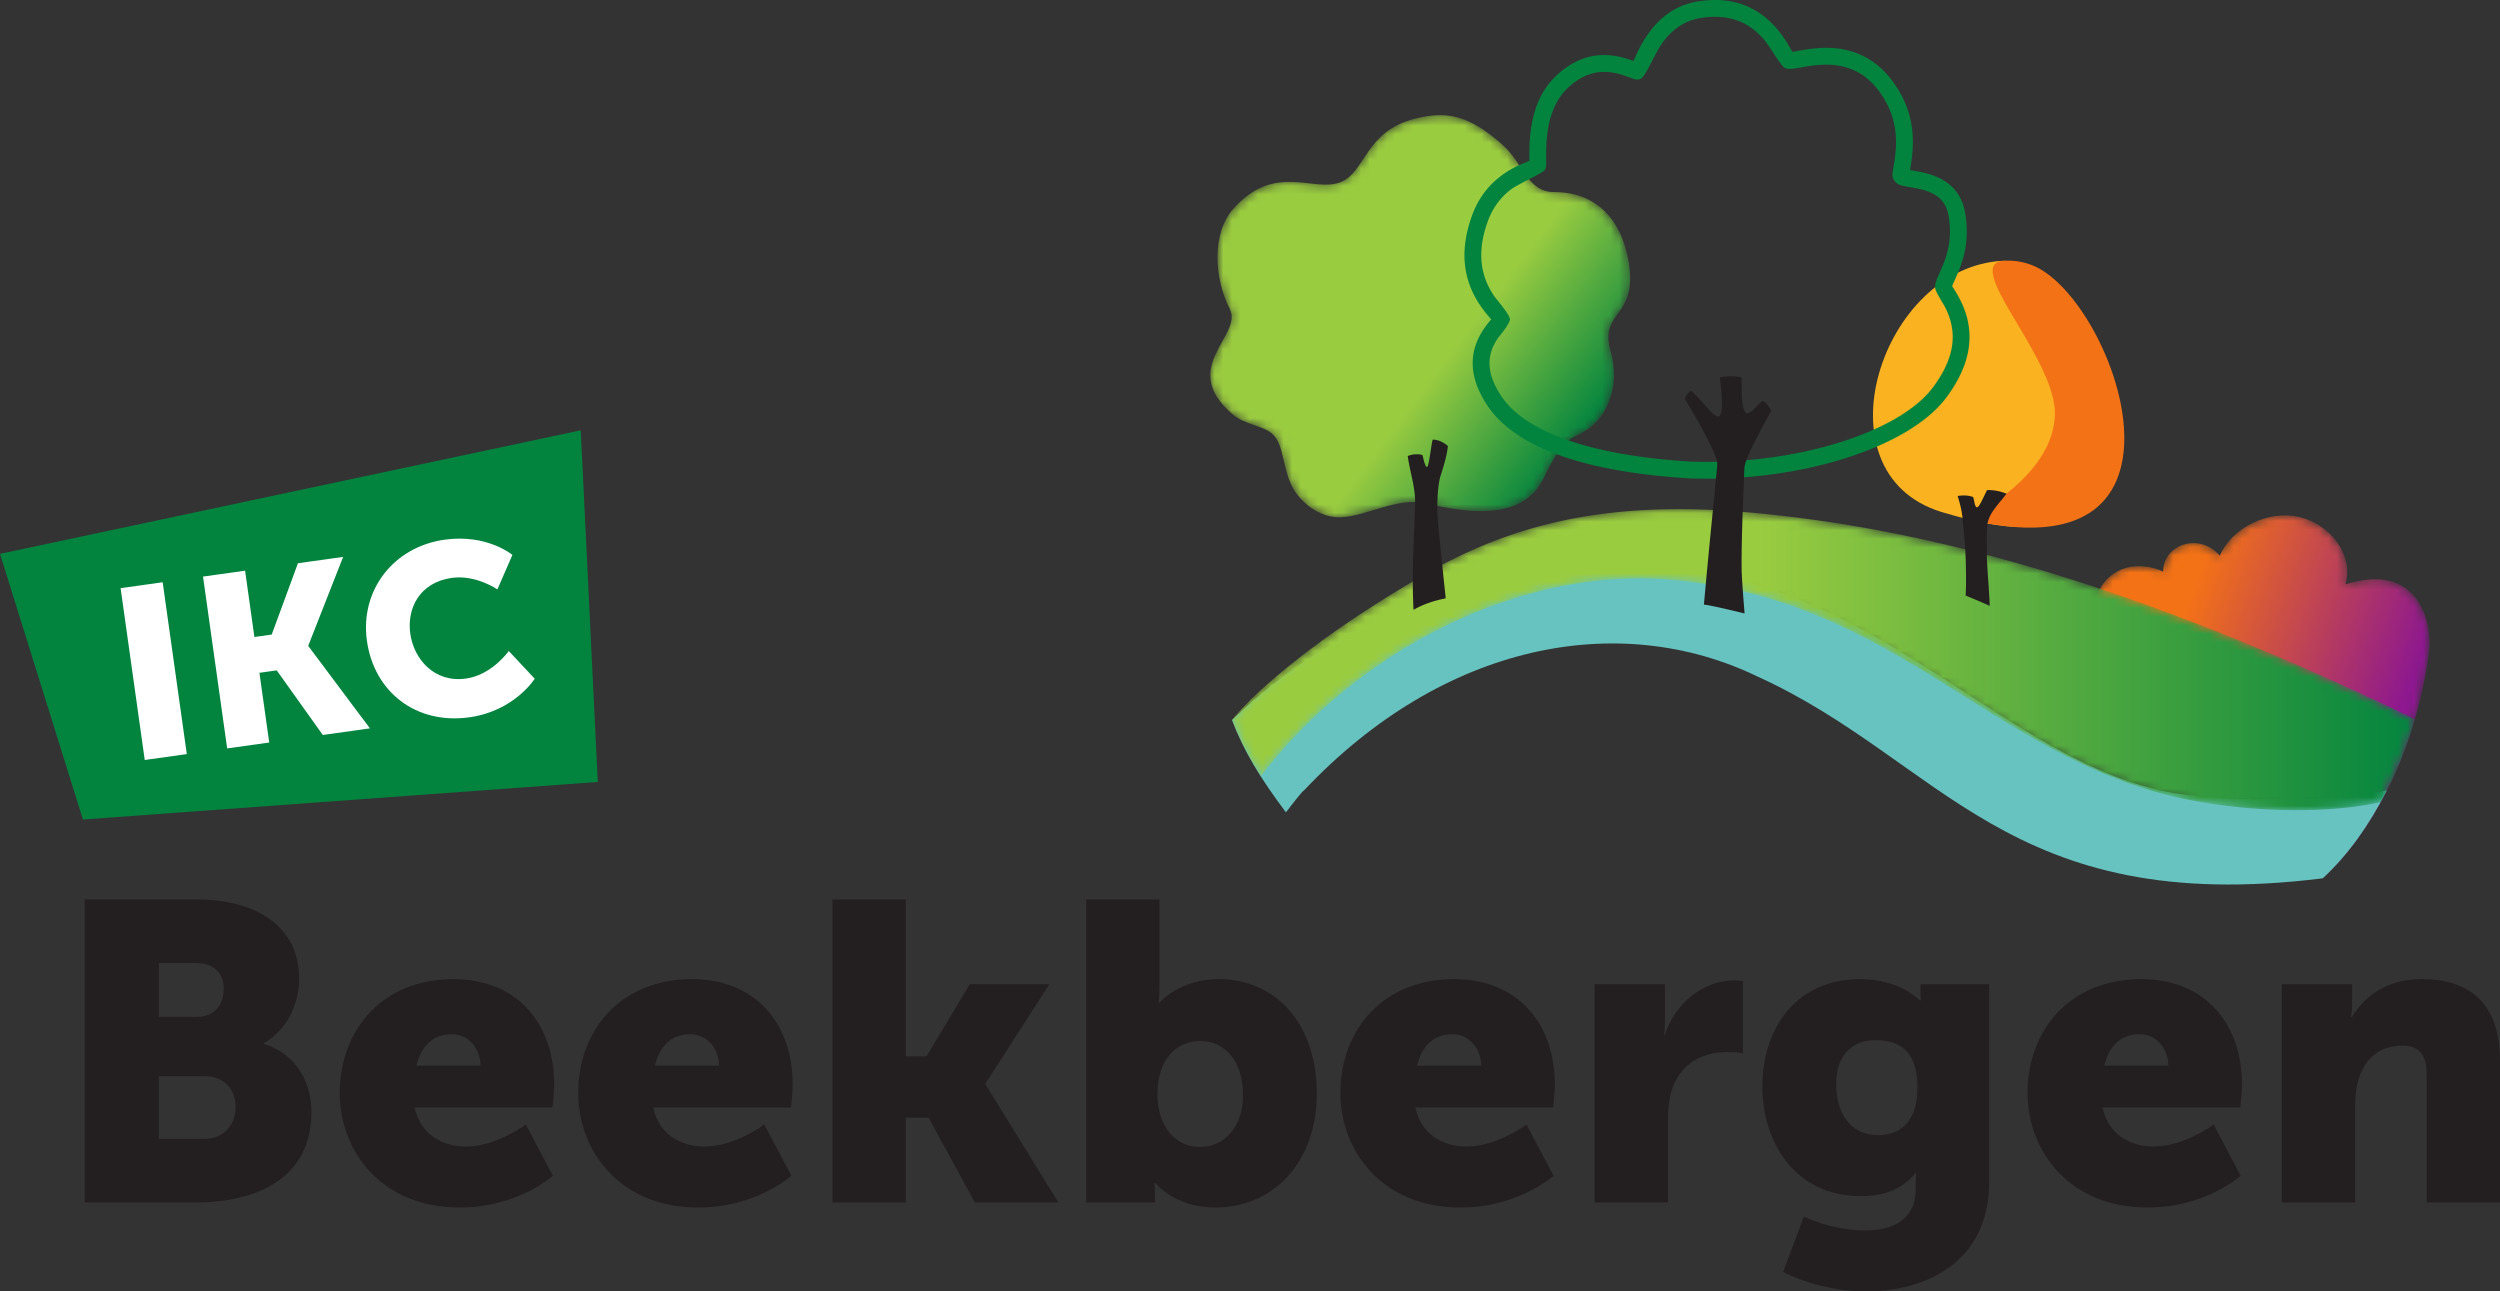 <svg xmlns="http://www.w3.org/2000/svg" xmlns:xlink="http://www.w3.org/1999/xlink" viewBox="0 0 290.368 150"><rect x="0" y="0" width="290.368" height="150" fill="#333333" stroke="none"/><defs><linearGradient x1="6.202%" y1="75.641%" x2="88.251%" y2="20.613%" id="c"><stop stop-color="#9ACC40" offset="0%"/><stop stop-color="#9ACC40" offset="23.652%"/><stop stop-color="#9ACC40" offset="63.994%"/><stop stop-color="#02843F" offset="100%"/></linearGradient><linearGradient x1="5.886%" y1="72.126%" x2="88.515%" y2="39.84%" id="f"><stop stop-color="#F47216" offset="0%"/><stop stop-color="#F47216" offset="22.113%"/><stop stop-color="#8D188F" offset="100%"/></linearGradient><linearGradient x1="0%" y1="49.999%" x2="100%" y2="49.999%" id="i"><stop stop-color="#9ACC40" offset="0%"/><stop stop-color="#9ACC40" offset="30.85%"/><stop stop-color="#9ACC40" offset="44.462%"/><stop stop-color="#02843F" offset="100%"/></linearGradient><path d="M15.086 38.913C11.92 37.696 7.52 41.274 2.667 35.83.11 32.962.475 27.63 2.262 24.195c1.589-3.058-6.061-6.79.324-12.229 1.488-1.267 3.59-1.283 4.707-2.354 1.3-1.244 1.083-4.247 2.435-6.439 1.044-1.69 3.208-3.3 5.52-3.165 3.062.18 6.57 2.408 9.902 1.596 8.441-2.056 12.029-.308 13.636 3.058.865 1.813 2.069 4.145 3.815 4.87 3.328 1.38 5.113 5.437 3.896 9.74-1.364 4.82 3.166 3.814 2.11 10.308-.803 4.94-3.706 8.197-8.685 8.197-3.084 0-3.57 3.328-5.925 5.438-4.053 3.634-6.684 3.97-10.227 3.085-5.844-1.462-5.711-6.243-8.684-7.387Z" id="a"/><path d="M24.092 41.975c3.626-.852 6.371-4.342 5.397-7.832 8.523 2.719 10.126-4.577 9.726-7.678C37.836 15.772 33.29 5.925 26.853 0l.294 21.38c-12.71 5.524-15 5.917-19.27 7.838C7.609 29.24.05 31.192 0 30.928c1.095 5.731 5.626 5.974 8.305 4.692.04 3.258 4.315 4.556 6.588 1.85 1.46 3.356 5.748 5.317 9.199 4.505Z" id="d"/><path d="M59.313 34.644c-15.955 1.313-26.962-1.498-36.903-7.251C5.203 17.437 0 10.473 0 10.473c.636-1.677 1.413-3.267 2.353-4.886.314-.54.644-1.083.995-1.634 11.324 14.729 29.762 23.815 46.118 22.9C76.532 25.336 88.222 5.986 110.61 1.311c7.387-1.542 16.328-1.794 22.803-.385a47.369 47.369 0 0 1 3.97 9.65c-30.452 14.76-55.445 22.206-78.07 24.067Z" id="g"/></defs><g fill="none" fill-rule="evenodd"><path d="M23.622 132.28c2.509 0 3.74-1.722 3.74-3.692 0-1.968-1.182-3.593-3.692-3.593h-5.217v7.284h5.169Zm-.74-14.177c2.167 0 3.102-1.575 3.102-3.248 0-1.623-.935-3.001-3.249-3.001h-4.282v6.25h4.43ZM9.84 104.47h12.946c7.037 0 11.96 3.15 11.96 9.205 0 2.954-1.427 5.956-4.085 7.48v.1c4.036 1.23 5.512 4.824 5.512 7.925 0 7.679-6.398 10.484-13.387 10.484H9.839V104.47m45.963 19.295c0-1.92-1.329-3.644-3.346-3.644-2.462 0-3.643 1.773-4.086 3.644h7.432Zm-3.15-10.041c7.481 0 11.715 5.217 11.715 12.255 0 .837-.197 2.659-.197 2.659H48.172c.641 3.1 3.2 4.528 5.908 4.528 3.642 0 6.988-2.56 6.988-2.56l3.15 5.957s-4.085 3.691-10.827 3.691c-9.057 0-13.93-6.546-13.93-13.291 0-7.43 5.02-13.24 13.19-13.24m30.853 10.042c0-1.92-1.328-3.644-3.347-3.644-2.46 0-3.642 1.773-4.085 3.644h7.432Zm-3.15-10.041c7.48 0 11.715 5.217 11.715 12.255 0 .837-.197 2.659-.197 2.659H75.875c.64 3.1 3.199 4.528 5.906 4.528 3.643 0 6.99-2.56 6.99-2.56l3.15 5.957s-4.086 3.691-10.828 3.691c-9.057 0-13.93-6.546-13.93-13.291 0-7.43 5.021-13.24 13.19-13.24m16.333-9.254h8.516v18.213h2.412l5.02-8.367h9.254l-7.432 11.517v.097l8.466 13.734h-9.697l-5.365-9.844h-2.658v9.844h-8.516v-35.194m42.716 28.747c2.658 0 4.97-2.166 4.97-6.055 0-3.79-2.017-6.252-4.97-6.252-2.56 0-4.972 1.871-4.972 6.252 0 3.051 1.625 6.055 4.972 6.055Zm-13.24-28.747h8.514v9.796c0 1.28-.098 2.164-.098 2.164h.098s2.363-2.705 6.842-2.705c6.89 0 11.42 5.413 11.42 13.288 0 8.024-5.07 13.242-11.814 13.242-4.675 0-6.94-2.855-6.94-2.855h-.098s.049.639.049 1.427v.837h-7.974v-35.194m45.864 19.296c0-1.92-1.329-3.644-3.346-3.644-2.462 0-3.643 1.773-4.086 3.644h7.432Zm-3.15-10.041c7.482 0 11.715 5.217 11.715 12.255 0 .837-.197 2.659-.197 2.659h-15.997c.64 3.1 3.2 4.528 5.908 4.528 3.64 0 6.988-2.56 6.988-2.56l3.15 5.957s-4.085 3.691-10.828 3.691c-9.057 0-13.93-6.546-13.93-13.291 0-7.43 5.021-13.24 13.19-13.24m16.334.592h8.17v4.281c0 .837-.099 1.574-.099 1.574h.1c1.082-3.445 4.282-6.299 8.072-6.299.492 0 .984.099.984.099v8.367s-.69-.147-1.722-.147c-2.02 0-5.317.64-6.547 4.43-.296.935-.444 2.067-.444 3.446v9.597h-8.514v-25.348m37.499 11.96c0-4.479-2.363-5.463-4.923-5.463-3 0-4.528 2.165-4.528 5.069 0 3.149 1.477 5.956 4.874 5.956 2.214 0 4.577-1.132 4.577-5.562Zm-6.053 16.637c3.05 0 5.856-1.133 5.856-4.874v-.837c0-.296.05-.934.05-.934h-.099c-1.476 1.77-3.396 2.658-6.35 2.658-7.629 0-11.419-6.25-11.419-12.75 0-6.446 3.693-12.451 11.37-12.451 4.628 0 6.891 2.46 6.891 2.46h.147s-.047-.294-.047-.59v-1.28h7.972v23.036c0 9.254-7.383 12.65-14.322 12.65-3.398 0-7.137-.986-9.6-2.265l2.412-6.447s3.152 1.624 7.139 1.624m35.182-19.147c0-1.92-1.327-3.644-3.346-3.644-2.46 0-3.642 1.773-4.085 3.644h7.431Zm-3.151-10.041c7.482 0 11.716 5.217 11.716 12.255 0 .837-.198 2.659-.198 2.659h-15.996c.64 3.1 3.199 4.528 5.905 4.528 3.644 0 6.99-2.56 6.99-2.56l3.15 5.957s-4.085 3.691-10.827 3.691c-9.056 0-13.93-6.546-13.93-13.291 0-7.43 5.02-13.24 13.19-13.24m16.334.592h8.171v2.213c0 .838-.1 1.575-.1 1.575h.1c1.182-1.967 3.593-4.38 8.072-4.38 5.118 0 9.106 2.363 9.106 9.5v16.44h-8.516v-14.864c0-2.362-.935-3.349-2.806-3.349-2.657 0-4.282 1.478-5.02 3.644-.344.984-.492 2.115-.492 3.347v11.222h-8.515v-25.348" fill="#231F20" fill-rule="nonzero"/><path fill="#02843F" fill-rule="nonzero" d="m0 64.328 9.632 30.856 59.798-4.365-1.98-40.84L0 64.328"/><path fill="#FFF" fill-rule="nonzero" d="m14.008 68.314 4.885-.687 2.804 19.958-4.885.686-2.804-19.957m9.574-1.345 4.884-.686 1.082 7.704 2.01-.282 3.048-8.286 5.248-.736-4.045 10.302.007.056 7.149 9.556-5.471.768-5.353-7.503-2.009.282 1.138 8.097-4.884.685-2.804-19.957m28.059-4.287c4.939-.693 7.875 1.77 7.875 1.77l-1.743 4.003s-2.518-1.725-5.282-1.337c-3.824.538-5.241 3.611-4.837 6.488.416 2.958 2.797 5.726 6.481 5.207 3.013-.423 4.958-3.2 4.958-3.2l3.015 3.219s-2.35 3.745-7.569 4.477c-6.253.879-11.09-2.965-11.921-8.882-.817-5.807 3.022-10.9 9.023-11.745"/><g transform="matrix(1 0 0 -1 140.575 60.086)"><mask id="b" fill="#fff"><use xlink:href="#a"/></mask><g mask="url(#b)" fill="url(#c)" fill-rule="nonzero"><path d="M15.086 38.913C11.92 37.696 7.52 41.274 2.667 35.83.11 32.962.475 27.63 2.262 24.195c1.589-3.058-6.061-6.79.324-12.229 1.488-1.267 3.59-1.283 4.707-2.354 1.3-1.244 1.083-4.247 2.435-6.439 1.044-1.69 3.208-3.3 5.52-3.165 3.062.18 6.57 2.408 9.902 1.596 8.441-2.056 12.029-.308 13.636 3.058.865 1.813 2.069 4.145 3.815 4.87 3.328 1.38 5.113 5.437 3.896 9.74-1.364 4.82 3.166 3.814 2.11 10.308-.803 4.94-3.706 8.197-8.685 8.197-3.084 0-3.57 3.328-5.925 5.438-4.053 3.634-6.684 3.97-10.227 3.085-5.844-1.462-5.711-6.243-8.684-7.387"/></g></g><g transform="matrix(1 0 0 -1 242.929 102.013)"><mask id="e" fill="#fff"><use xlink:href="#d"/></mask><g mask="url(#e)" fill="url(#f)" fill-rule="nonzero"><path d="M24.092 41.975c3.626-.852 6.371-4.342 5.397-7.832 8.523 2.719 10.126-4.577 9.726-7.678C37.836 15.772 33.29 5.925 26.853 0l.294 21.38c-12.71 5.524-15 5.917-19.27 7.838C7.609 29.24.05 31.192 0 30.928c1.095 5.731 5.626 5.974 8.305 4.692.04 3.258 4.315 4.556 6.588 1.85 1.46 3.356 5.748 5.317 9.199 4.505"/></g></g><path d="M228.053 60.18c-.134-.014-2.177-.598-2.57-.72-14.734-4.527-6.996-28.543 7.18-29.168 6.03-.265 24.684 37.606-4.61 29.889" fill="#FAB220" fill-rule="nonzero"/><path d="M228.418 60.266c-.132-.014 9.986-4.554 10.248-12.065.23-6.573-11.095-17.69-5.829-17.915a7.622 7.622 0 0 1 3.355.587c9.44 3.976 21.155 36.52-7.774 29.393" fill="#F47216" fill-rule="nonzero"/><path d="M196.1 55.553c12.465.516 25.522-3.39 29.994-9.424 3.176-4.284 3.279-8.04 1.517-11.425a14.672 14.672 0 0 0-.72-1.225c-.056-.087-.112-.181-.147-.22l-.01-.007c.024-.062.053-.14.095-.242l.047-.112a60.42 60.42 0 0 0 .624-1.425c.843-2.085 1.166-4.153.761-6.657-.38-2.353-1.77-3.761-3.856-4.483a10.756 10.756 0 0 0-1.452-.382c-.29-.057-1.126-.2-1.131-.2l.018.002.008-.045.086-.503.019-.115c.542-3.406.162-6.417-2.009-9.48-1.247-1.762-2.78-2.91-4.54-3.52-1.907-.662-3.741-.659-6.042-.272-.098.017-.98.174-1.163.2l-.023.005-.289-.504-.013-.024c-.478-.823-.918-1.478-1.482-2.14C204.258.848 201.343-.43 197.415.13c-2.628.375-4.601 1.793-6.082 3.938-.55.796-.968 1.587-1.408 2.568l-.167.376-.031.07-.09-.033c-.15-.053-.3-.106-.407-.142l-.071-.023c-2.714-.877-5.296-.672-7.87 1.433-2.587 2.117-3.55 5.15-3.652 8.884-.01.377-.01.678-.007 1.177l.002.28-.002.028-.068.027-.51.205-.094.039c-1 .418-1.858.884-2.7 1.533-1.48 1.14-2.624 2.663-3.33 4.657-1.48 4.183-.905 7.535 1.005 10.343.367.54.681.928 1.209 1.532l.061.072-.08.094a11.29 11.29 0 0 0-.593.75l-.109.153c-1.76 2.53-1.981 5.451.255 8.893 3.547 5.458 12.6 7.9 23.423 8.569Zm28.426-10.586c-4.004 5.4-16.46 9.127-28.326 8.636-10.159-.629-18.82-2.964-21.886-7.683-1.777-2.734-1.62-4.802-.29-6.714-.004.007 1.36-1.59 1.35-2.124-.01-.54-1.616-2.381-1.826-2.69-1.576-2.317-2.04-5.027-.779-8.594.576-1.627 1.49-2.844 2.68-3.761.348-.268.956-.6 1.596-.933l.55-.284c.912-.469 1.754-.903 1.855-1.119.108-.23.133-.271.135-.76l-.001-.351-.002-.226c-.003-.479-.002-.761.007-1.11.087-3.222.891-5.752 2.936-7.425 1.989-1.627 3.895-1.778 6.033-1.087.17.055.667.233.859.302l.019.008.014.005.176.062c.407.138.585.162.87.05l.131-.058c.438-.206 1.732-3.092 2.313-3.934 1.194-1.729 2.717-2.824 4.751-3.114 3.224-.46 5.492.535 7.214 2.558.598.701 1.977 3.076 2.369 3.255.348.16.66.154 1.206.075.219-.032 1.136-.195 1.206-.207 2.006-.338 3.549-.34 5.078.19 1.377.477 2.575 1.376 3.587 2.804 1.825 2.576 2.143 5.095 1.673 8.045-.03.189-.148.865-.169 1.007-.088.592-.092.822.166 1.188.306.434.64.544 1.448.693.028.005.844.144 1.105.196a8.87 8.87 0 0 1 1.192.311c1.456.504 2.313 1.372 2.568 2.95.343 2.12.074 3.837-.645 5.613a64.613 64.613 0 0 1-.607 1.386c-.255.594-.361.961-.313 1.383.042.37.978 1.84 1.11 2.095 1.433 2.754 1.352 5.712-1.353 9.362Z" fill="#02843F" fill-rule="nonzero"/><path d="M254.207 92.36c-20.434-2.326-35.905-25.677-61.625-26.233l-4.454.164c-18.441.54-32.616 5.489-45.03 17.336 1.361 3.588 3.255 6.726 6.258 10.722 0 0 2.006-2.623 2.078-2.52 16.234-17.223 36.636-20.992 52.641-13.278 21.51 9.763 29.083 28.038 65.706 23.462 2.92-2.685 5.42-6.205 7.443-10.217-6.557 1.358-16.993 1.249-23.017.563" fill="#67C3C0" fill-rule="nonzero"/><g transform="matrix(1 0 0 -1 143.098 94.1)"><mask id="h" fill="#fff"><use xlink:href="#g"/></mask><g mask="url(#h)" fill="url(#i)" fill-rule="nonzero"><path d="M59.313 34.644c-15.955 1.313-26.962-1.498-36.903-7.251C5.203 17.437 0 10.473 0 10.473c.636-1.677 1.413-3.267 2.353-4.886.314-.54.644-1.083.995-1.634 11.324 14.729 29.762 23.815 46.118 22.9C76.532 25.336 88.222 5.986 110.61 1.311c7.387-1.542 16.328-1.794 22.803-.385a47.369 47.369 0 0 1 3.97 9.65c-30.452 14.76-55.445 22.206-78.07 24.067"/></g></g><path d="M202.603 54.414c-.024 1.032-.367 8.001-.315 11.699.016 1.171.248 3.972.34 5.14-1.298-.325-4.057-.974-4.723-1.029.777-8.675 1.519-15.484 1.552-16.369.035-.885-2.007-4.662-3.755-7.487.018-.237.309-.773.736-.984 1.299 1.172 2.642 3.2 3.199 2.971.722-.297.113-4.51.113-4.51.814-.193 1.529-.193 2.527 0 .015 1.416-.057 3.646.51 4.105.347.281.993-.504 1.872-1.372.513-.006 1.066 1.148 1.066 1.148-1.443 2.579-3.1 5.657-3.122 6.688M166.4 51.06c-.16.523-.43 3.169-.66 3.179-.231.01-.503-1.36-.528-1.397a2.805 2.805 0 0 0-1.703.12c.198 1.663.905 3.622.851 5.544-.125 4.455-.412 7.853-.183 12.326 1.099-.643 2.385-1.071 3.74-1.338 0 0-.855-8.049-.942-9.442-.082-1.3-.02-3.684.356-4.833.496-1.512.793-2.714.832-3.426-.476-.397-1.07-.733-1.762-.733m64.392 5.858c.73-.005 1.375.08 2.26.421-.975 1.298-2.131 2.314-2.254 3.795-.051.637-.035 2.087-.02 3.226-.05.939.293 4.517.318 6.01-.765-.362-2.794-1.201-2.794-1.201.102-1.404.026-5.206-.144-6.749-.252-2.283-.139-2.727-.783-4.818.584-.08 1.19-.1 1.8.123.162.507.184 1.197.453 1.19.272-.007.744-1.19 1.164-1.997" fill="#231F20" fill-rule="nonzero"/></g></svg>